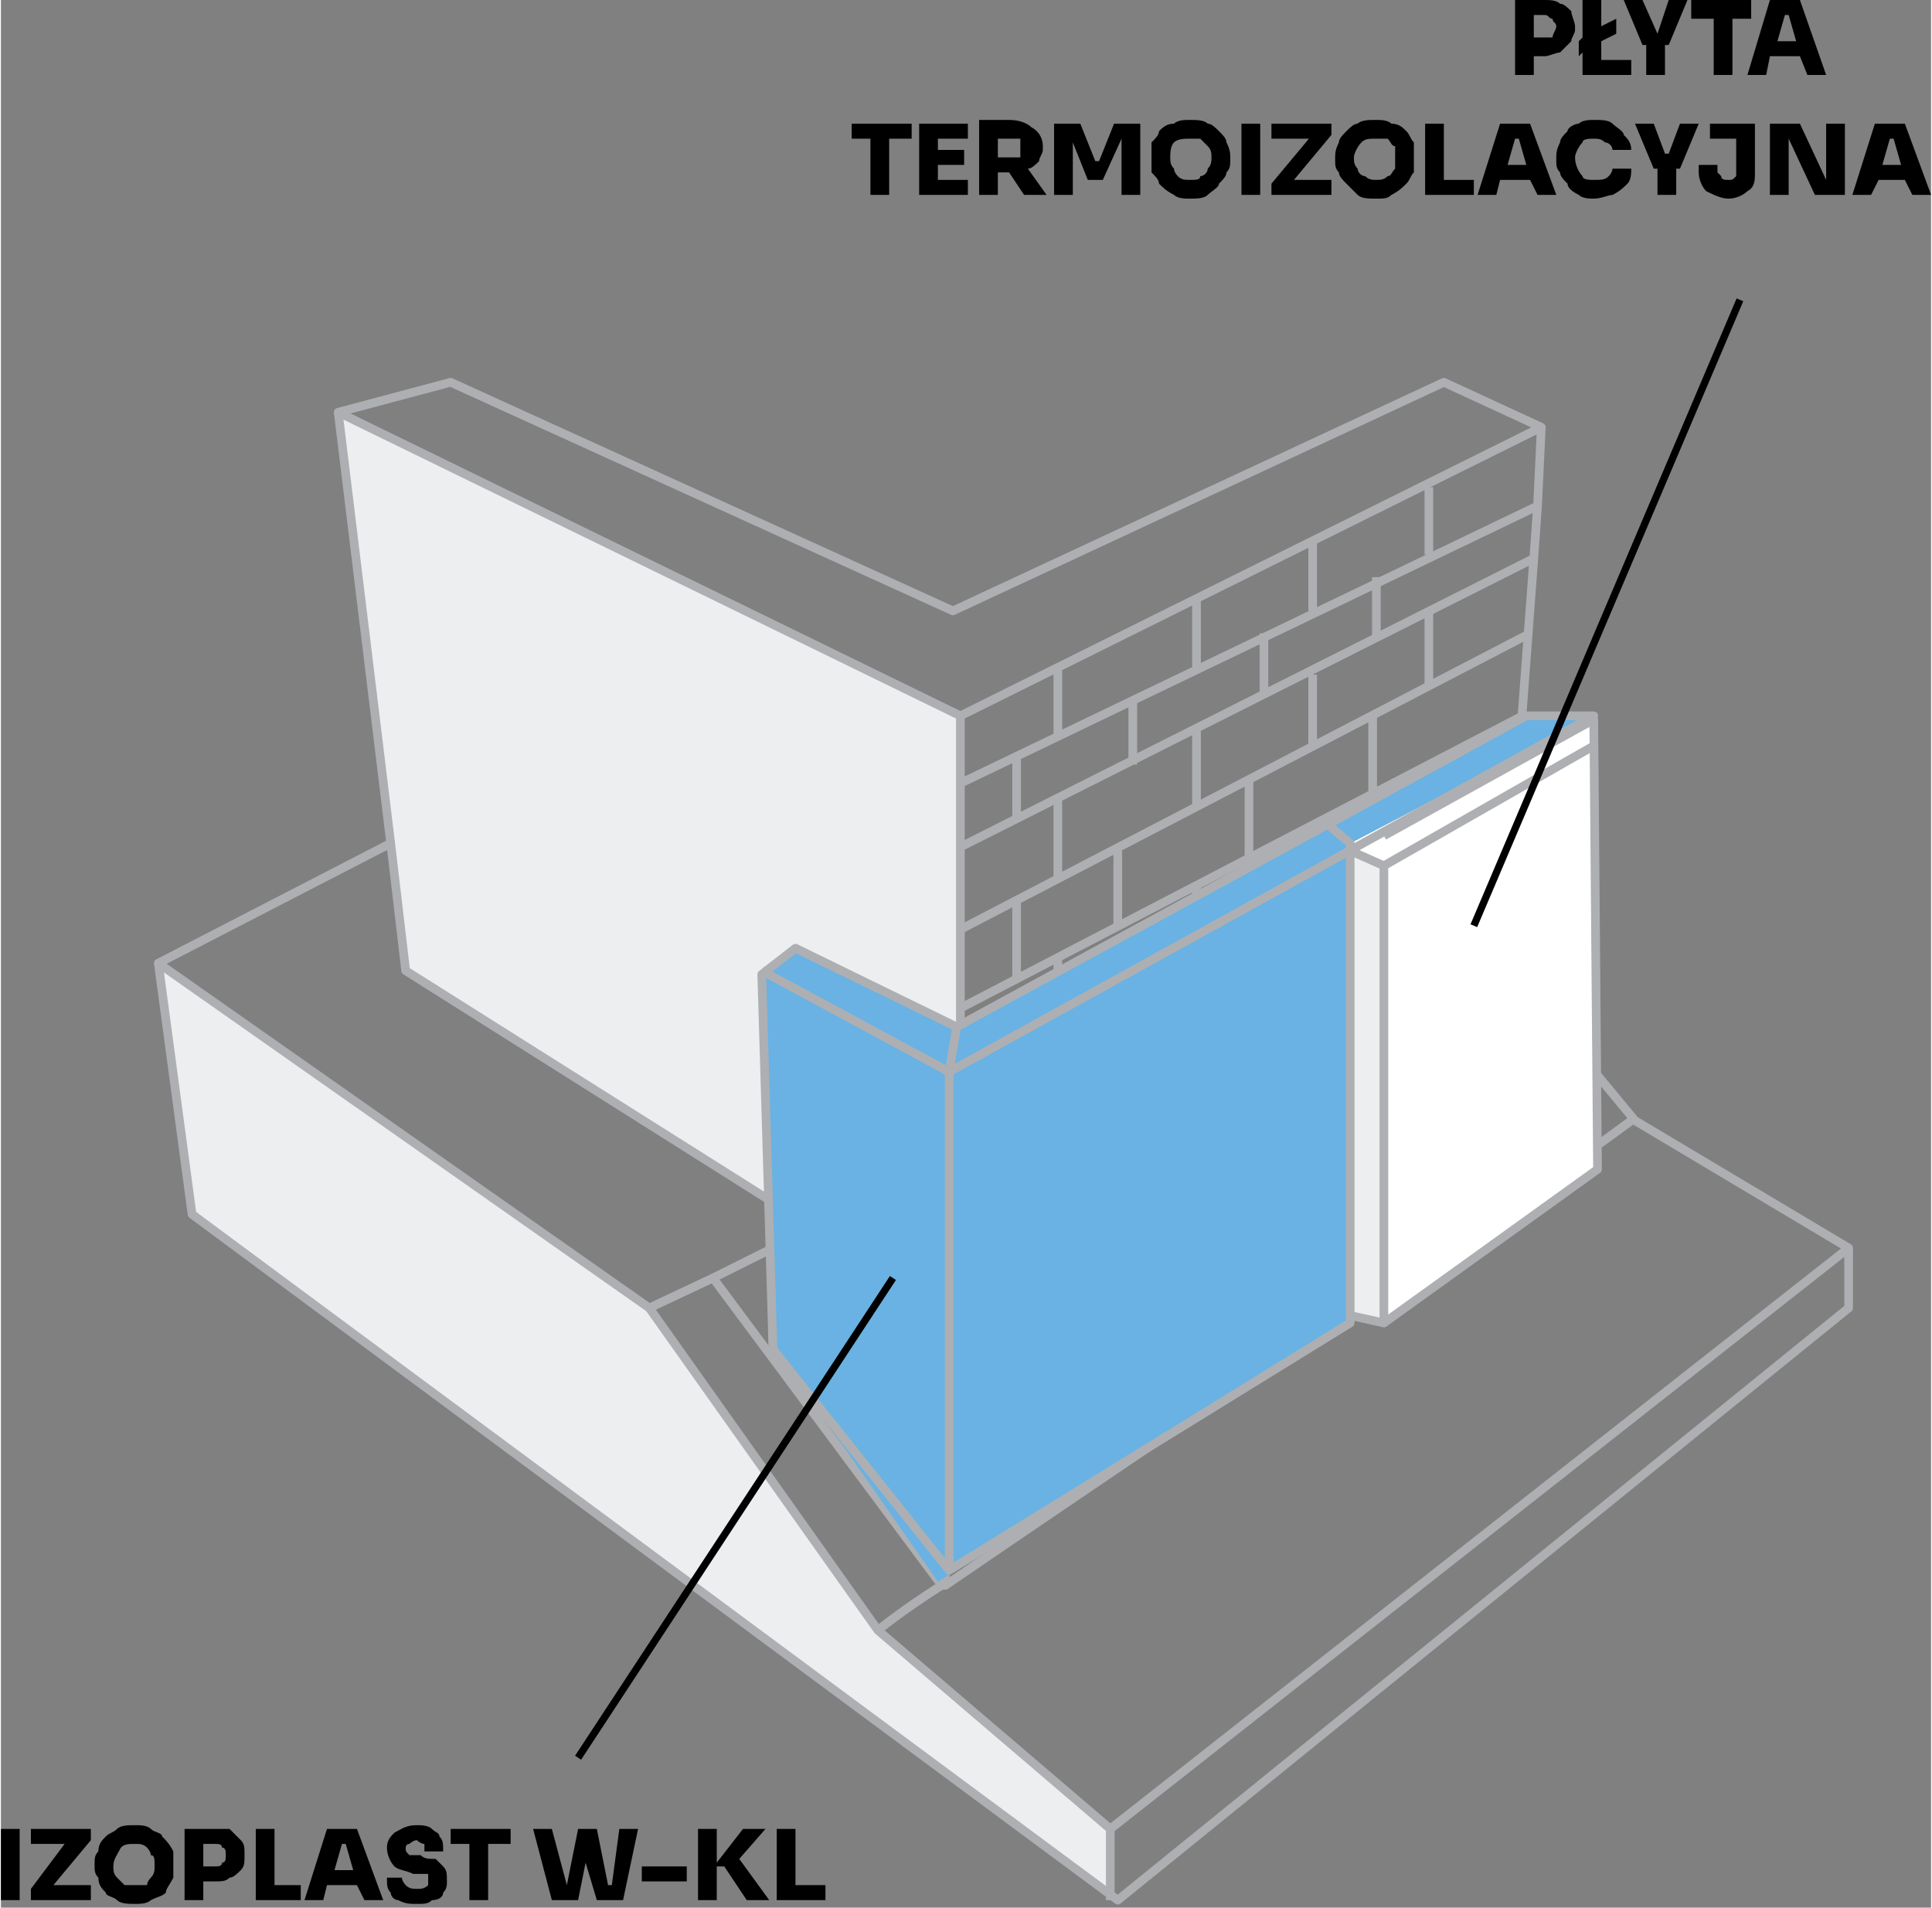 <?xml version="1.0" encoding="UTF-8"?>
<svg xmlns="http://www.w3.org/2000/svg" xmlns:xlink="http://www.w3.org/1999/xlink" xml:space="preserve" width="556px" height="549px" version="1.0" style="shape-rendering:geometricPrecision; text-rendering:geometricPrecision; image-rendering:optimizeQuality; fill-rule:evenodd; clip-rule:evenodd" viewBox="0 0 515 509">
 <rect x="0" y="0" width="515" height="509" fill="#808080" stroke="none"/>
 <defs>
  <style type="text/css">
   
    .str1 {stroke:black;stroke-width:1.93}
    .str0 {stroke:#AEAFB2;stroke-width:2.316;stroke-linejoin:round}
    .fil1 {fill:none;fill-rule:nonzero}
    .fil4 {fill:black;fill-rule:nonzero}
    .fil3 {fill:#69B2E3;fill-rule:nonzero}
    .fil0 {fill:#EDEEEF;fill-rule:nonzero}
    .fil2 {fill:white;fill-rule:nonzero}
   
  </style>
 </defs>
 <g id="Layer_x0020_1">
  <polygon class="fil0" points="42,257 173,349 234,435 296,488 296,505 51,324 "></polygon>
  <polygon class="fil0" points="92,110 93,111 256,191 257,353 108,259 90,110 "></polygon>
  <polygon class="fil1 str0" points="90,110 256,191 411,114 385,102 254,163 120,102 "></polygon>
  <polyline class="fil1 str0" points="256,191 256,209 256,226 256,248 256,269 256,290 257,307 257,333 257,353 "></polyline>
  <line class="fil1 str0" x1="104" y1="225" x2="90" y2="110"></line>
  <polyline class="fil1 str0" points="411,114 410,135 409,149 403,229 402,248 401,257 "></polyline>
  <path class="fil1 str0" d="M409 317c-42,28 -122,82 -157,106 -1,0 -1,0 -1,0l-61 -82 -17 8 -131 -92 62 -32 4 34 149 94 144 -87 0 -9 6 7 0 0 2 53z"></path>
  <line class="fil1 str0" x1="401" y1="257" x2="401" y2="257"></line>
  <polyline class="fil1 str0" points="407,264 436,299 493,333 296,488 234,435 173,349 "></polyline>
  <line class="fil1 str0" x1="256" y1="209" x2="410" y2="135"></line>
  <line class="fil1 str0" x1="256" y1="226" x2="409" y2="149"></line>
  <line class="fil1 str0" x1="256" y1="248" x2="408" y2="169"></line>
  <line class="fil1 str0" x1="256" y1="269" x2="406" y2="191"></line>
  <line class="fil1 str0" x1="256" y1="290" x2="405" y2="211"></line>
  <line class="fil1 str0" x1="256" y1="308" x2="403" y2="229"></line>
  <line class="fil1 str0" x1="256" y1="333" x2="402" y2="248"></line>
  <line class="fil1 str0" x1="282" y1="178" x2="282" y2="196"></line>
  <line class="fil1 str0" x1="282" y1="213" x2="282" y2="234"></line>
  <line class="fil1 str0" x1="282" y1="255" x2="282" y2="276"></line>
  <line class="fil1 str0" x1="282" y1="294" x2="282" y2="317"></line>
  <line class="fil1 str0" x1="319" y1="160" x2="319" y2="178"></line>
  <line class="fil1 str0" x1="319" y1="194" x2="319" y2="216"></line>
  <line class="fil1 str0" x1="319" y1="237" x2="319" y2="257"></line>
  <line class="fil1 str0" x1="319" y1="274" x2="319" y2="296"></line>
  <line class="fil1 str0" x1="350" y1="145" x2="350" y2="163"></line>
  <line class="fil1 str0" x1="350" y1="180" x2="350" y2="199"></line>
  <line class="fil1 str0" x1="350" y1="220" x2="350" y2="239"></line>
  <line class="fil1 str0" x1="350" y1="257" x2="350" y2="277"></line>
  <line class="fil1 str0" x1="381" y1="130" x2="381" y2="148"></line>
  <line class="fil1 str0" x1="381" y1="163" x2="381" y2="183"></line>
  <line class="fil1 str0" x1="381" y1="205" x2="381" y2="223"></line>
  <line class="fil1 str0" x1="381" y1="241" x2="381" y2="260"></line>
  <line class="fil1 str0" x1="271" y1="202" x2="271" y2="219"></line>
  <line class="fil1 str0" x1="271" y1="240" x2="271" y2="261"></line>
  <line class="fil1 str0" x1="271" y1="281" x2="271" y2="299"></line>
  <line class="fil1 str0" x1="271" y1="324" x2="271" y2="345"></line>
  <line class="fil1 str0" x1="302" y1="187" x2="302" y2="204"></line>
  <line class="fil1 str0" x1="298" y1="227" x2="298" y2="247"></line>
  <line class="fil1 str0" x1="298" y1="267" x2="298" y2="286"></line>
  <line class="fil1 str0" x1="298" y1="309" x2="298" y2="328"></line>
  <line class="fil1 str0" x1="333" y1="208" x2="333" y2="229"></line>
  <line class="fil1 str0" x1="333" y1="249" x2="333" y2="266"></line>
  <line class="fil1 str0" x1="333" y1="288" x2="333" y2="307"></line>
  <line class="fil1 str0" x1="366" y1="191" x2="366" y2="212"></line>
  <line class="fil1 str0" x1="366" y1="231" x2="366" y2="249"></line>
  <line class="fil1 str0" x1="366" y1="269" x2="366" y2="287"></line>
  <line class="fil1 str0" x1="337" y1="169" x2="337" y2="185"></line>
  <line class="fil1 str0" x1="367" y1="154" x2="367" y2="170"></line>
  <path class="fil1 str0" d="M435 299c0,0 -4,3 -11,8 -4,3 -9,6 -15,10"></path>
  <path class="fil1 str0" d="M251 423c-11,7 -17,12 -17,12"></path>
  <polyline class="fil1 str0" points="216,328 206,333 190,341 "></polyline>
  <line class="fil1 str0" x1="409" y1="317" x2="409" y2="317"></line>
  <line class="fil1 str0" x1="206" y1="333" x2="206" y2="360"></line>
  <line class="fil1 str0" x1="409" y1="288" x2="424" y2="307"></line>
  <polyline class="fil1 str0" points="252,423 252,363 207,333 "></polyline>
  <line class="fil1 str0" x1="252" y1="364" x2="407" y2="267"></line>
  <polyline class="fil1 str0" points="42,257 51,324 298,507 493,349 493,333 "></polyline>
  <line class="fil1 str0" x1="296" y1="488" x2="296" y2="507"></line>
  <polygon class="fil2" points="425,191 360,225 360,351 369,353 426,311 "></polygon>
  <polygon class="fil0" points="362,228 369,231 369,353 359,351 360,229 "></polygon>
  <polygon class="fil3" points="212,253 203,260 206,359 250,422 360,353 360,225 423,192 406,191 324,236 255,274 221,257 "></polygon>
  <polygon class="fil1 str0" points="212,253 255,274 354,220 360,225 360,353 253,419 206,360 203,260 "></polygon>
  <polyline class="fil1 str0" points="253,419 253,286 255,274 "></polyline>
  <polyline class="fil1 str0" points="203,259 253,286 425,191 407,191 354,220 "></polyline>
  <polyline class="fil1 str0" points="360,351 369,353 369,231 425,199 "></polyline>
  <polyline class="fil1 str0" points="369,353 426,312 425,192 369,223 "></polyline>
  <path class="fil4" d="M0 507l0 -19 5 0 0 19 -5 0zm8 0l0 -3 9 -12 0 0 -9 0 0 -4 16 0 0 3 -10 12 0 0 10 0 0 4 -16 0zm28 1c-2,0 -4,0 -5,-1 -1,-1 -3,-1 -3,-2 -1,-1 -2,-2 -2,-4 -1,-1 -1,-2 -1,-3l0 -1c0,-1 0,-2 1,-3 0,-2 1,-3 2,-4 1,-1 2,-1 3,-2 1,-1 3,-1 5,-1 1,0 3,0 4,1 1,1 3,1 3,2 1,1 2,2 3,4 0,1 0,2 0,3l0 1c0,1 0,2 0,3 -1,2 -2,3 -2,4 -1,1 -2,1 -4,2 -1,1 -3,1 -4,1zm0 -5c1,0 2,0 3,0 0,-1 1,-2 1,-2 1,-1 1,-2 1,-3 0,-2 0,-3 -1,-3 0,-1 -1,-2 -1,-2 -1,-1 -2,-1 -3,-1 -2,0 -3,0 -4,1 -1,2 -2,3 -2,5 0,1 0,2 1,3 0,0 1,1 2,2 0,0 1,0 3,0zm13 4l0 -19 8 0c2,0 3,0 4,0 1,1 2,2 3,3 1,1 1,2 1,4l0 0c0,2 0,3 -1,4 -1,1 -2,2 -3,2 -1,1 -2,1 -4,1l-3 0 0 5 -5 0zm8 -15l-3 0 0 6 3 0c1,0 2,0 2,-1 1,0 1,-1 1,-2 0,-1 0,-2 -1,-2 0,-1 -1,-1 -2,-1zm11 15l0 -19 5 0 0 15 7 0 0 4 -12 0zm13 0l6 -19 8 0 7 19 -5 0 -2 -4 -8 0 -1 4 -5 0zm8 -8l5 0 -2 -7 -1 0 -2 7zm22 9c-2,0 -3,0 -5,-1 -1,0 -2,-1 -2,-2 -1,-1 -1,-2 -1,-4l4 0c0,1 1,2 1,2 1,1 2,1 3,1 1,0 2,0 3,-1 0,0 0,-1 0,-1 0,-1 0,-1 0,-2 -1,0 -2,0 -3,0l-1 0c-2,-1 -4,-1 -5,-2 -1,-1 -2,-3 -2,-5 0,-2 1,-3 2,-4 2,-1 3,-2 6,-2 1,0 3,0 4,1 1,1 2,1 2,2 1,1 1,2 1,4l-5 0c0,-1 0,-2 0,-2 -1,0 -2,-1 -2,-1 -1,0 -2,1 -2,1 -1,0 -1,1 -1,1 0,1 0,1 1,2 0,0 1,0 1,0l2 0c1,1 2,1 4,1 1,1 2,2 2,2 1,1 1,2 1,4 0,1 0,2 -1,3 0,1 -1,2 -3,2 -1,1 -2,1 -4,1zm14 -1l0 -15 -5 0 0 -4 16 0 0 4 -6 0 0 15 -5 0zm22 0l-5 -19 5 0 4 15 0 0 3 -15 5 0 3 15 1 0 2 -15 5 0 -4 19 -7 0 -3 -10 -2 10 -7 0zm24 -5l0 -4 12 0 0 4 -12 0zm15 5l0 -19 5 0 0 9 7 -9 6 0 -7 8 8 11 -6 0 -6 -9 -2 0 0 9 -5 0zm21 0l0 -19 5 0 0 15 8 0 0 4 -13 0z"></path>
  <path class="fil4" d="M404 20l0 -20 8 0c1,0 3,0 4,1 1,0 2,1 3,2 0,1 1,3 1,4l0 1c0,1 -1,2 -1,3 -1,1 -2,2 -3,3 -1,0 -3,1 -4,1l-3 0 0 5 -5 0zm8 -16l-3 0 0 6 3 0c1,0 1,0 2,0 0,-1 1,-2 1,-3 0,-1 -1,-1 -1,-2 -1,0 -1,-1 -2,-1zm10 16l0 -6 -1 1 0 -4 1 -1 0 -10 5 0 0 7 4 -2 0 4 -4 2 0 5 8 0 0 4 -13 0zm17 0l0 -8 -1 0 -5 -12 5 0 4 9 0 0 3 -9 5 0 -5 12 -1 0 0 8 -5 0zm18 0l0 -15 -6 0 0 -5 16 0 0 5 -5 0 0 15 -5 0zm9 0l6 -20 8 0 7 20 -5 0 -2 -5 -8 0 -1 5 -5 0zm8 -9l5 0 -2 -7 -1 0 -2 7z"></path>
  <path class="fil4" d="M232 52l0 -15 -5 0 0 -4 16 0 0 4 -6 0 0 15 -5 0zm13 0l0 -19 13 0 0 4 -8 0 0 3 7 0 0 4 -7 0 0 4 8 0 0 4 -13 0zm16 0l0 -20 8 0c3,0 5,1 6,2 2,1 3,3 3,5l0 1c0,1 -1,2 -1,3 -1,1 -2,2 -3,2l5 7 -6 0 -4 -6 -3 0 0 6 -5 0zm9 -15l-4 0 0 5 4 0c0,0 1,0 2,0 0,-1 0,-2 0,-2 0,-1 0,-2 0,-3 -1,0 -2,0 -2,0zm11 15l0 -19 7 0 4 10 1 0 4 -10 7 0 0 19 -5 0 0 -15 -5 11 -4 0 -4 -10 0 14 -5 0zm36 1c-1,0 -3,0 -4,-1 -2,-1 -3,-2 -4,-3 0,-1 -1,-2 -2,-3 0,-1 0,-2 0,-3l0 -1c0,-1 0,-2 0,-4 1,-1 2,-2 2,-3 1,-1 2,-2 4,-2 1,-1 3,-1 4,-1 2,0 4,0 5,1 1,0 2,1 3,2 1,1 2,2 2,3 1,2 1,3 1,4l0 1c0,1 0,2 -1,3 0,1 -1,2 -2,3 0,1 -2,2 -3,3 -1,1 -3,1 -5,1zm0 -5c2,0 3,0 3,-1 1,0 2,-1 2,-2 1,-1 1,-2 1,-3 0,-1 0,-2 -1,-3 0,0 -1,-1 -2,-2 0,0 -1,0 -3,0 -1,0 -3,0 -4,1 -1,1 -1,3 -1,4 0,1 0,2 1,3 0,1 1,2 1,2 1,1 2,1 3,1zm14 4l0 -19 5 0 0 19 -5 0zm8 0l0 -3 10 -12 -1 0 -9 0 0 -4 16 0 0 3 -10 12 1 0 9 0 0 4 -16 0zm28 1c-2,0 -4,0 -5,-1 -1,-1 -2,-2 -3,-3 -1,-1 -2,-2 -2,-3 -1,-1 -1,-2 -1,-3l0 -1c0,-1 0,-2 1,-4 0,-1 1,-2 2,-3 1,-1 2,-2 3,-2 1,-1 3,-1 5,-1 1,0 3,0 4,1 2,0 3,1 4,2 1,1 1,2 2,3 0,2 0,3 0,4l0 1c0,1 0,2 0,3 -1,1 -1,2 -2,3 -1,1 -2,2 -4,3 -1,1 -2,1 -4,1zm0 -5c1,0 2,0 3,-1 1,0 1,-1 2,-2 0,-1 0,-2 0,-3 0,-1 0,-2 0,-3 -1,0 -1,-1 -2,-2 -1,0 -2,0 -3,0 -2,0 -3,0 -4,1 -1,1 -2,3 -2,4 0,1 0,2 1,3 0,1 1,2 2,2 1,1 2,1 3,1zm13 4l0 -19 5 0 0 15 8 0 0 4 -13 0zm14 0l6 -19 8 0 7 19 -5 0 -2 -4 -8 0 -1 4 -5 0zm8 -8l5 0 -2 -7 -1 0 -2 7zm23 9c-1,0 -3,0 -4,-1 -2,-1 -3,-2 -3,-3 -1,-1 -2,-2 -2,-3 -1,-1 -1,-2 -1,-3l0 -1c0,-1 0,-2 1,-4 0,-1 1,-2 2,-3 0,-1 2,-2 3,-2 1,-1 3,-1 4,-1 2,0 4,0 5,1 1,1 3,2 3,3 1,1 2,2 2,4l-5 0c0,-1 -1,-2 -2,-2 -1,-1 -2,-1 -3,-1 -1,0 -3,0 -3,1 -1,1 -2,3 -2,4 0,2 1,4 2,5 0,1 2,1 3,1 2,0 3,0 4,-1 0,0 1,-1 1,-2l5 0c0,1 0,3 -1,4 -1,1 -2,2 -4,3 -1,0 -3,1 -5,1zm17 -1l0 -7 -1 0 -5 -12 5 0 3 8 1 0 3 -8 5 0 -5 12 -1 0 0 7 -5 0zm19 1c-2,0 -4,-1 -6,-2 -1,-1 -2,-3 -2,-5l0 -2 5 0 0 2c0,0 1,1 1,1 0,1 1,1 2,1 1,0 1,0 2,-1 0,0 0,-1 0,-1l0 -9 -7 0 0 -4 12 0 0 13c0,2 0,4 -2,5 -1,1 -3,2 -5,2zm11 -1l0 -19 8 0 7 15 0 0 0 -15 5 0 0 19 -8 0 -7 -15 0 0 0 15 -5 0zm22 0l6 -19 8 0 7 19 -5 0 -2 -4 -7 0 -2 4 -5 0zm8 -8l5 0 -2 -7 -1 0 -2 7z"></path>
  <line class="fil1 str1" x1="154" y1="469" x2="238" y2="341"></line>
  <line class="fil1 str1" x1="393" y1="247" x2="464" y2="80"></line>
  <line class="fil1 str0" x1="369" y1="231" x2="360" y2="227"></line>
 </g>
</svg>
